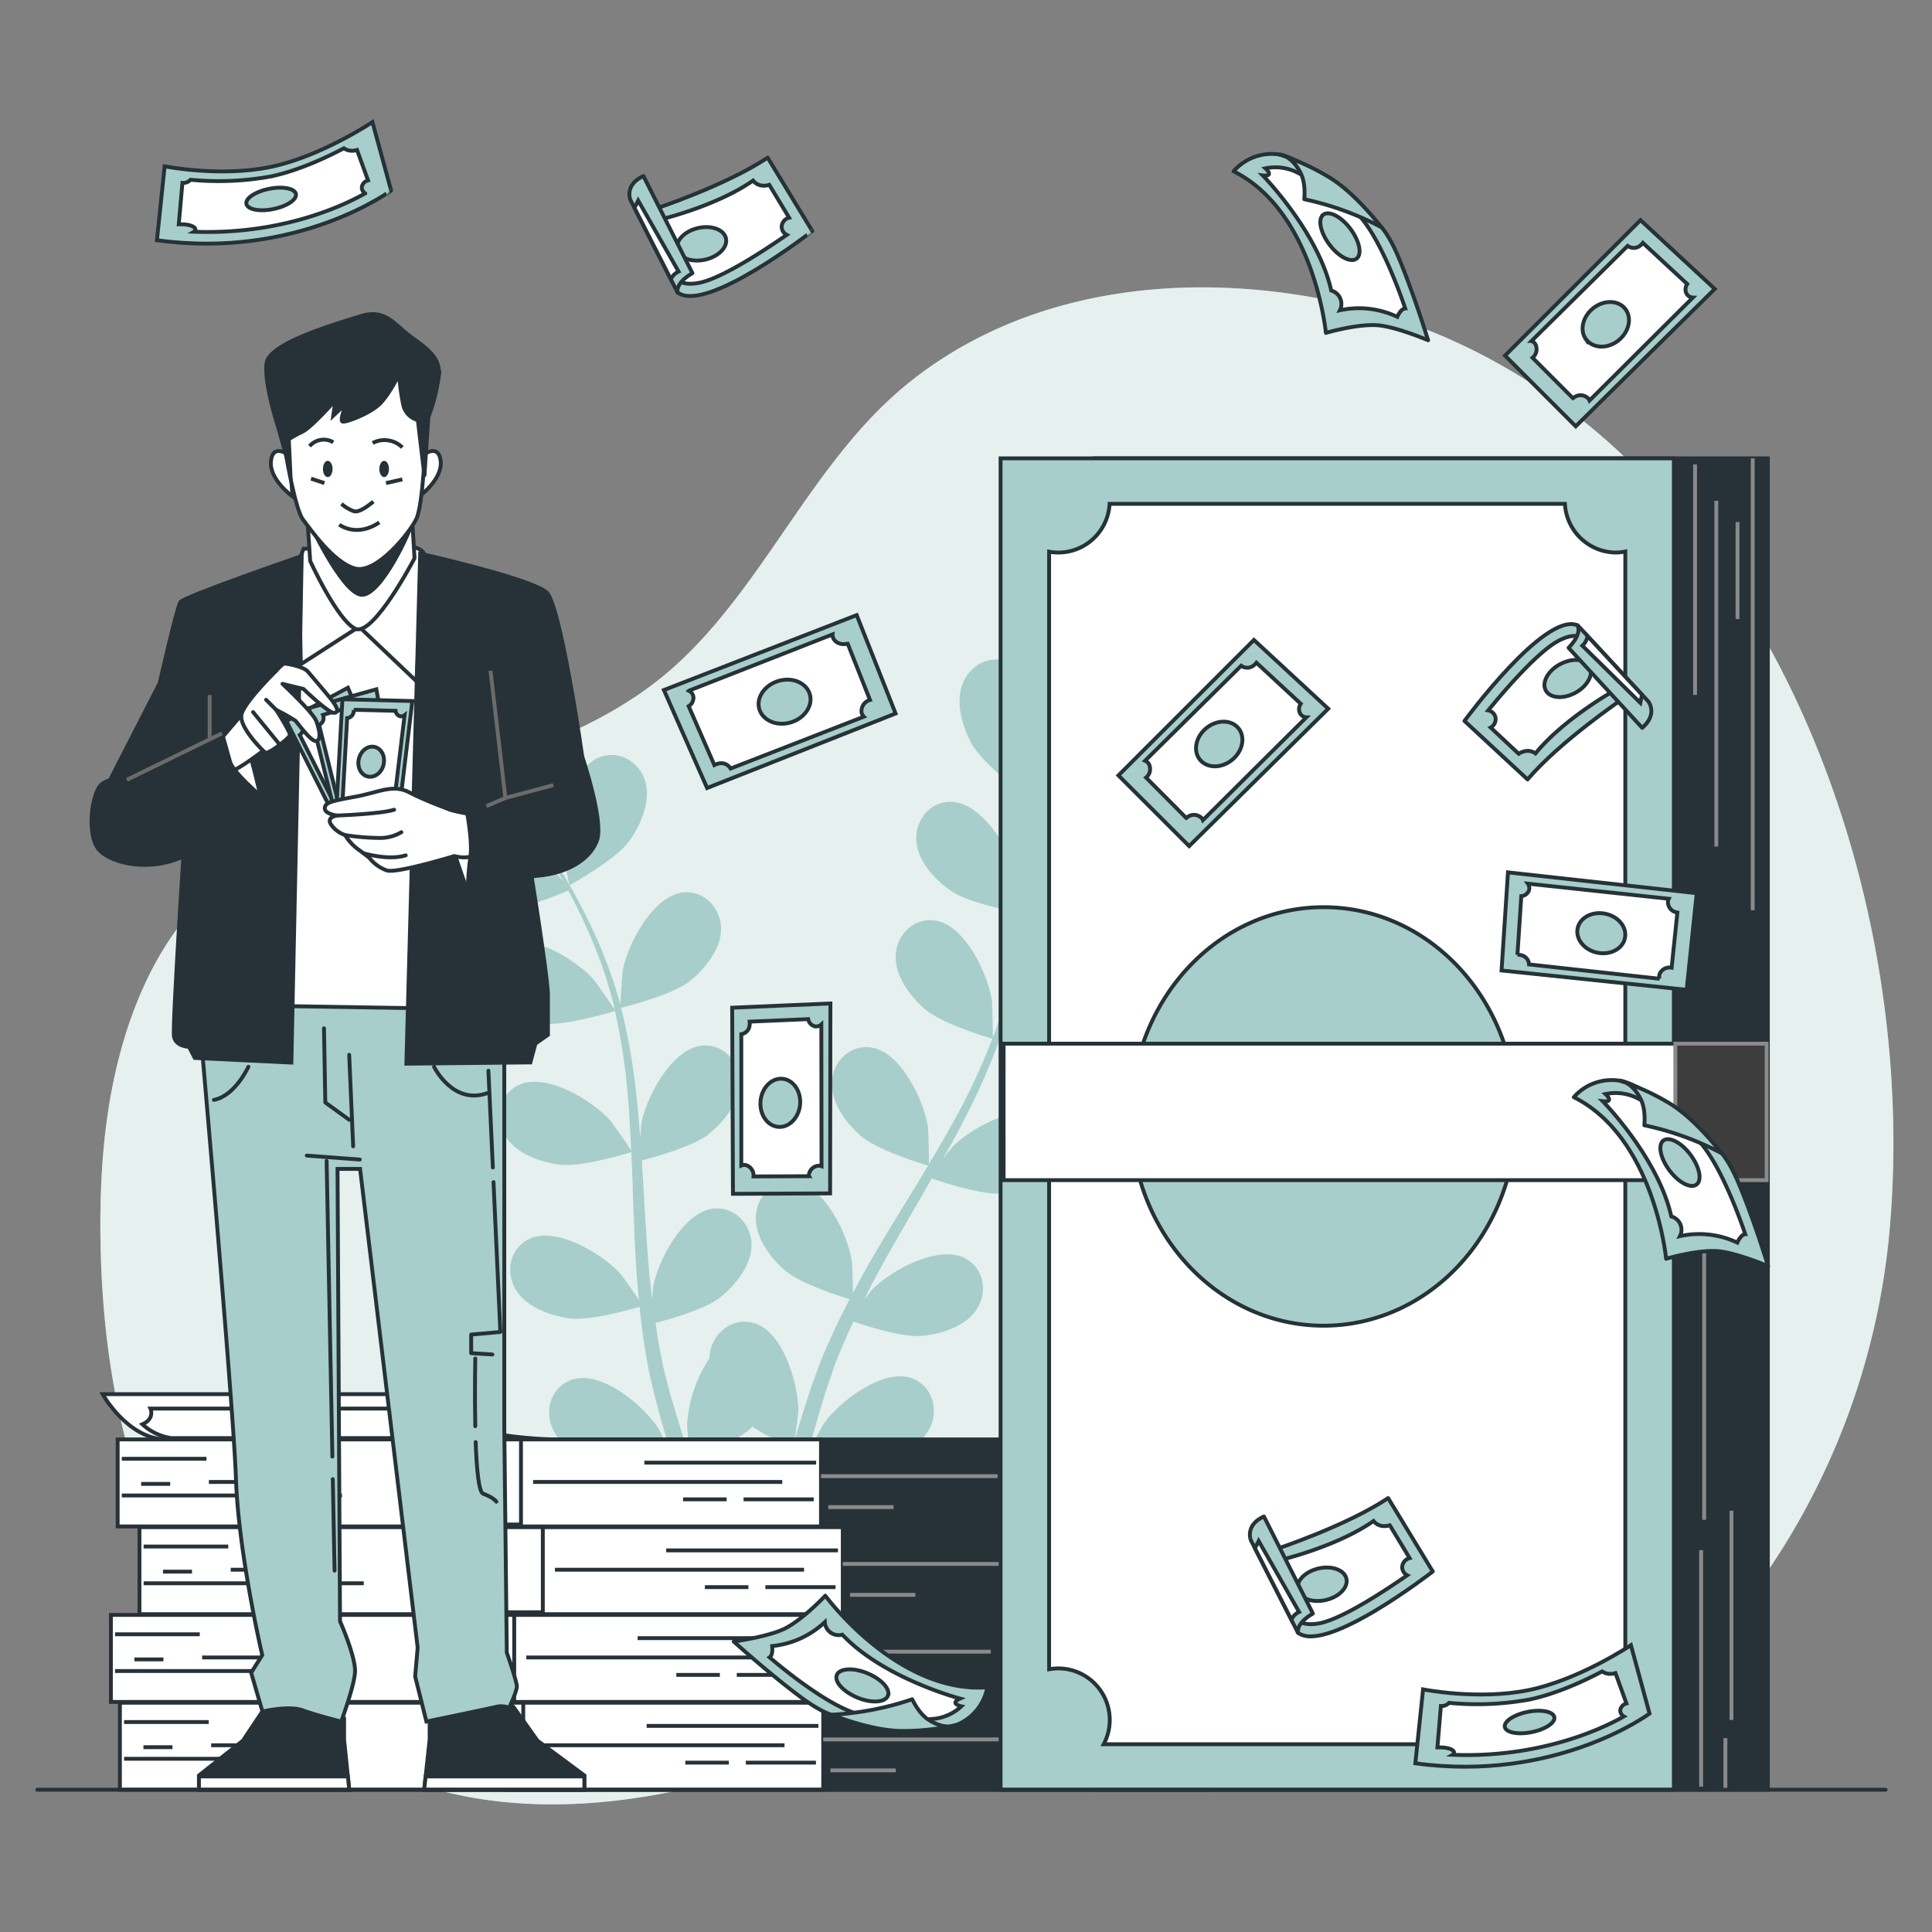 <svg xmlns="http://www.w3.org/2000/svg" xmlns:xlink="http://www.w3.org/1999/xlink" xmlns:svgjs="http://svgjs.com/svgjs" class="animated" id="freepik_stories-banknote" viewBox="0 0 500 500"><rect x="0" y="0" width="500" height="500" fill="#808080" stroke="none"/><g id="freepik--background-simple--inject-124" style="transform-origin: 257.992px 270.67px 0px;" class="animable"><path d="M335.81,76.3c-36-5.55-73.15.5-100.91,23-27,21.89-39.25,58.53-67.41,78.88C124,209.67,62.23,199.21,37,255.74,28,275.92,25.68,298.47,26,320.56c.37,27.67,4.88,55.67,16.83,80.62s31.85,46.72,57.31,57.54c37.58,16,81.13,6.43,118.85-9.18,15.56-6.43,31.18-14,48-14.86,21.18-1.11,41.23,8.44,61.35,15.15,24.14,8.07,50.88,12.13,74.85,3.55,18.76-6.71,34.18-20.62,46.55-36.24a186.32,186.32,0,0,0,39.15-97.32C498.48,219.18,446.55,93.35,335.81,76.3Z" style="fill: #A7CECA; transform-origin: 257.992px 270.67px 0px;" id="el0zcrbo0gcunh" class="animable"></path><g id="elxjjg922i3tf"><path d="M335.81,76.3c-36-5.55-73.15.5-100.91,23-27,21.89-39.25,58.53-67.41,78.88C124,209.67,62.23,199.21,37,255.74,28,275.92,25.68,298.47,26,320.56c.37,27.67,4.88,55.67,16.83,80.62s31.85,46.72,57.31,57.54c37.58,16,81.13,6.43,118.85-9.18,15.56-6.43,31.18-14,48-14.86,21.18-1.11,41.23,8.44,61.35,15.15,24.14,8.07,50.88,12.13,74.85,3.55,18.76-6.71,34.18-20.62,46.55-36.24a186.32,186.32,0,0,0,39.15-97.32C498.48,219.18,446.55,93.35,335.81,76.3Z" style="fill: rgb(255, 255, 255); opacity: 0.7; transform-origin: 257.992px 270.67px 0px;" class="animable" id="elan9cg32vj3"></path></g></g><g id="freepik--Plants--inject-124" style="transform-origin: 199.148px 279.975px 0px;" class="animable"><path d="M284.05,234.34c-5.66,2.08-19.13,1-19.14,1s3.43-8.66,3.72-9.18c3.33-6,13.31-15.67,20.86-14.18,5.45,1.07,8.17,6.75,6.62,11.84S288.87,232.57,284.05,234.34Z" style="fill: #A7CECA; transform-origin: 280.726px 223.723px 0px;" id="eloqe65ls473" class="animable"></path><path d="M110.11,177.77c7.69-.36,16.14,10.66,18.56,17.09.2.56,2.47,9.64,2.33,9.63l-.17,0c1.35,1.73,2.78,3.6,4.29,5.68,2.77,3.85,5.86,8.23,8.9,13.22a159.94,159.94,0,0,1,9.06,16.57,118.5,118.5,0,0,1,7.4,19.78l.06.25c.09-2.25.57-8.54.66-9,1.3-6.75,7.76-19,15.4-20,5.51-.68,9.86,3.86,10,9.18s-4.13,10.61-8.16,13.8c-4.54,3.59-16.74,6.59-17.71,6.83a161.1,161.1,0,0,1,3.8,21.18c.49,4.16.85,8.36,1.15,12.58.15-2,.29-3.69.34-3.93,1.29-6.75,7.76-19,15.4-20,5.51-.68,9.86,3.87,10,9.19s-4.13,10.6-8.15,13.79-14.43,6-17.18,6.7c.1,1.62.22,3.23.31,4.85.46,7.77.88,15.53,1.53,23.12.23,2.67.55,5.3.86,7.93.13-1.73.26-3.18.3-3.4,1.29-6.75,7.76-19,15.4-20,5.5-.68,9.86,3.86,10,9.18s-4.13,10.61-8.16,13.8-13.42,5.73-16.68,6.57c.4,2.68.8,5.37,1.31,7.95.38,1.76.64,3.47,1.12,5.22s.89,3.45,1.33,5.15c1,3.24,1.94,6.59,2.95,9.73.7,2.19,1.4,4.26,2.1,6.35-.26-2.66-.65-7.88-.64-8.32a35.47,35.47,0,0,1,5.77-16.89,11.28,11.28,0,0,1,.25-2c1.16-5.2,6.32-8.8,11.59-7.05,7.31,2.43,11.23,15.75,11.17,22.62,0,.41-.54,4.8-.92,7.57.48-1.59.91-3.14,1.42-4.78,1-3.24,2-6.44,3.18-9.89l1.85-5c.58-1.68,1.4-3.37,2.11-5.08,1.71-3.93,3.63-7.83,5.66-11.71-2.84-.86-12.85-4.07-16.75-7.45s-7.88-8.73-7.52-14.15,4.92-9.65,10.39-8.72c7.59,1.29,13.49,13.86,14.47,20.66.06.43.21,5.39.25,8.12,1.23-2.33,2.45-4.65,3.78-7,3.83-6.68,7.91-13.31,12-19.95,1.24-2,2.45-4.07,3.67-6.1-1-.3-13-3.85-17.36-7.64-3.88-3.37-7.89-8.73-7.52-14.15s4.91-9.65,10.38-8.72c7.59,1.29,13.49,13.86,14.47,20.66.08.52.29,7.66.25,9.47,2.69-4.48,5.32-9,7.74-13.52a159.5,159.5,0,0,0,8.67-18.92c-.47-.14-13-3.79-17.47-7.67-3.88-3.36-7.88-8.73-7.52-14.15s4.92-9.65,10.39-8.72c7.59,1.29,13.48,13.86,14.47,20.67.07.53.3,8.21.24,9.61.14-.38.33-.75.47-1.13a117.82,117.82,0,0,0,5.12-20.22c.66-3.79,1.07-7.45,1.4-11-2.4-.44-13.36-2.58-17.77-5.63-4.23-2.92-8.8-7.81-9-13.24s3.83-10.13,9.36-9.81c7.69.45,14.93,12.3,16.65,19,.1.36.64,4.14,1,6.91.12-1.62.28-3.28.37-4.83.34-5.81.29-11.15.21-15.89-.07-2.69-.18-5.12-.31-7.39-2.13-1.67-10.64-8.48-13.11-13.12s-4.2-11-1.91-15.92,8.07-7.22,12.83-4.39c6.62,4,7.59,17.8,6.05,24.5-.14.58-3.25,9.39-3.37,9.31l-.13-.1c.17,2.18.33,4.53.45,7.1.18,4.74.35,10.09.13,15.93a162.76,162.76,0,0,1-1.58,18.82,118.94,118.94,0,0,1-4.75,20.59,1.57,1.57,0,0,1-.09.23c1.32-1.82,5.2-6.81,5.54-7.16,4.8-4.91,17-11.6,23.86-8.17,5,2.48,6.1,8.67,3.25,13.17s-9.29,6.57-14.41,7c-5.77.49-17.6-3.73-18.54-4.07A161.43,161.43,0,0,1,250,288.83c-1.88,3.73-3.9,7.43-6,11.12,1.19-1.54,2.28-2.91,2.45-3.09,4.8-4.92,17-11.6,23.86-8.17,5,2.47,6.09,8.66,3.26,13.17s-9.3,6.57-14.42,7-15.35-2.95-18-3.89c-.81,1.41-1.6,2.82-2.42,4.23-3.9,6.73-7.83,13.43-11.48,20.12-1.28,2.35-2.46,4.72-3.66,7.09,1.07-1.37,2-2.51,2.13-2.68,4.8-4.91,17-11.6,23.87-8.17,5,2.48,6.09,8.67,3.25,13.17s-9.3,6.57-14.41,7c-5,.42-14.36-2.63-17.55-3.72-1.14,2.46-2.29,4.92-3.29,7.35-.65,1.68-1.39,3.25-1.94,5s-1.16,3.37-1.73,5c-1,3.24-2,6.57-2.91,9.75-.63,2.21-1.19,4.33-1.76,6.46,1.25-2.37,3.81-6.94,4.06-7.29,4-5.59,15-14,22.36-11.7,5.28,1.7,7.33,7.64,5.2,12.52s-8.19,7.91-13.18,9.11c-5.5,1.32-17.36-.9-18.84-1.19-.93,3.53-1.8,7-2.57,10.22-.17.7-.31,1.33-.47,2H201c.26-1,.52-2.06.8-3.12.93-3.59,2-7.4,3.13-11.3a102.05,102.05,0,0,1-10.21-5.58c-4.19,4-14.57,8.4-15.91,9,1.17,3.45,2.34,6.8,3.49,9.94l.41,1.1H177.9c-1.16-3.39-2.32-7-3.48-10.73-1.47.21-13.44,1.9-18.88.33-4.93-1.43-10.82-4.63-12.76-9.71s.43-10.82,5.78-12.26c7.43-2,18.05,6.93,21.8,12.7.22.34,2.2,4.3,3.41,6.82-.49-1.59-1-3.13-1.46-4.77-1-3.24-1.84-6.5-2.79-10-.41-1.71-.81-3.44-1.22-5.18s-.69-3.59-1.05-5.41c-.74-4.22-1.28-8.53-1.74-12.88-2.83.84-13,3.69-18.07,3s-11.39-2.93-14.08-7.66-1.22-10.76,3.85-13c7-3.11,18.9,4.12,23.47,9.26.29.32,3.15,4.37,4.68,6.63-.25-2.62-.51-5.24-.68-7.9-.49-7.67-.74-15.46-1-23.23-.08-2.38-.2-4.75-.3-7.12-1,.31-13,4-18.7,3.21-5.09-.66-11.39-2.93-14.08-7.66s-1.22-10.76,3.85-13c7.05-3.11,18.9,4.12,23.47,9.26.35.39,4.46,6.22,5.44,7.76-.24-5.23-.52-10.43-1-15.55a158.63,158.63,0,0,0-3.21-20.56c-.46.15-12.93,4-18.8,3.24-5.09-.67-11.39-2.93-14.07-7.66s-1.23-10.76,3.85-13c7-3.11,18.89,4.12,23.47,9.26.35.4,4.78,6.68,5.5,7.88-.09-.39-.14-.81-.24-1.2a116.64,116.64,0,0,0-6.88-19.69c-1.54-3.52-3.21-6.81-4.91-10-2.25,1-12.57,5.23-17.92,5.12-5.14-.11-11.65-1.67-14.84-6.07s-2.39-10.56,2.4-13.34c6.66-3.87,19.24,2,24.35,6.62.27.25,2.82,3.11,4.64,5.21-.79-1.41-1.58-2.88-2.36-4.22-2.92-5-5.91-9.47-8.58-13.37-1.54-2.21-3-4.17-4.35-6-2.69-.21-13.54-1.2-18.17-3.71s-9.56-6.85-10.37-12.22S104.57,178,110.11,177.77Z" style="fill: #A7CECA; transform-origin: 197.449px 279.975px 0px;" id="elhuibm6jwugw" class="animable"></path><path d="M147.43,229.08c-.12.07-1.91-9.11-2-9.7-.54-6.86,2.46-20.42,9.58-23.34,5.13-2.11,10.53,1.12,12,6.22s-1.18,11.33-4.22,15.46C159.29,222.58,147.44,229.07,147.43,229.08Z" style="fill: #A7CECA; transform-origin: 156.398px 212.233px 0px;" id="elm1t8j4lpivh" class="animable"></path></g><g id="freepik--banknotes-2--inject-124" style="transform-origin: 172.425px 411.99px 0px;" class="animable"><path d="M143.17,372.52s-30.32-.38-37.41-11.72H26.56S33,372.42,43,372.52Z" style="fill: rgb(255, 255, 255); stroke: rgb(38, 50, 56); stroke-miterlimit: 10; transform-origin: 84.865px 366.66px 0px;" id="elw02gx8gvkm" class="animable"></path><path d="M103.46,364.54H38.94s1.2,2.62-2.09,4.06a14.06,14.06,0,0,0,7.47,3.58h82.14s-10.46-1-16.13-4.3C110.33,367.88,103.76,368.84,103.46,364.54Z" style="fill: rgb(255, 255, 255); stroke: rgb(38, 50, 56); stroke-miterlimit: 10; transform-origin: 81.655px 368.36px 0px;" id="el8hvpy4bfaqi" class="animable"></path><g id="elt56e0m2dvc"><rect x="131.21" y="440.66" width="182.02" height="22.52" style="fill: rgb(38, 50, 56); stroke: rgb(38, 50, 56); stroke-miterlimit: 10; transform-origin: 222.22px 451.92px 0px; transform: rotate(180deg);" class="animable" id="elmzruowfjraa"></rect></g><g id="els6lw0d2fvpr"><rect x="31.03" y="440.66" width="182.02" height="22.52" style="fill: rgb(255, 255, 255); stroke: rgb(38, 50, 56); stroke-miterlimit: 10; transform-origin: 122.04px 451.92px 0px; transform: rotate(180deg);" class="animable" id="elz880zvt4bo"></rect></g><line x1="211.8" y1="446.66" x2="167.35" y2="446.66" style="fill: rgb(255, 255, 255); stroke: rgb(38, 50, 56); stroke-miterlimit: 10; transform-origin: 189.575px 446.66px 0px;" id="elvuwwlwsgtcn" class="animable"></line><line x1="203.03" y1="451.67" x2="138.55" y2="451.67" style="fill: rgb(255, 255, 255); stroke: rgb(38, 50, 56); stroke-miterlimit: 10; transform-origin: 170.79px 451.67px 0px;" id="elogpfmokhcy9" class="animable"></line><line x1="177.36" y1="456.17" x2="188.63" y2="456.17" style="fill: rgb(255, 255, 255); stroke: rgb(38, 50, 56); stroke-miterlimit: 10; transform-origin: 182.995px 456.17px 0px;" id="elrcc431obkx9" class="animable"></line><line x1="193.02" y1="456.17" x2="211.17" y2="456.17" style="fill: rgb(255, 255, 255); stroke: rgb(38, 50, 56); stroke-miterlimit: 10; transform-origin: 202.095px 456.17px 0px;" id="elp1b7vfadhqc" class="animable"></line><line x1="32.11" y1="455.17" x2="89.08" y2="455.17" style="fill: rgb(255, 255, 255); stroke: rgb(38, 50, 56); stroke-miterlimit: 10; transform-origin: 60.595px 455.17px 0px;" id="elp48jluixitf" class="animable"></line><line x1="37.12" y1="452.17" x2="44.63" y2="452.17" style="fill: rgb(255, 255, 255); stroke: rgb(38, 50, 56); stroke-miterlimit: 10; transform-origin: 40.875px 452.17px 0px;" id="elzw3qbx56x0q" class="animable"></line><line x1="79.69" y1="451.67" x2="54.65" y2="451.67" style="fill: rgb(255, 255, 255); stroke: rgb(38, 50, 56); stroke-miterlimit: 10; transform-origin: 67.17px 451.67px 0px;" id="el0a7rnwr55gc5" class="animable"></line><line x1="32.11" y1="445.66" x2="54.02" y2="445.66" style="fill: rgb(255, 255, 255); stroke: rgb(38, 50, 56); stroke-miterlimit: 10; transform-origin: 43.065px 445.66px 0px;" id="elvx0l3kupiq" class="animable"></line><line x1="310.72" y1="450.16" x2="299.45" y2="450.16" style="fill: none; stroke: rgb(138, 138, 138); stroke-miterlimit: 10; transform-origin: 305.085px 450.16px 0px;" id="elh41r3jwyi2" class="animable"></line><line x1="313.23" y1="455.17" x2="278.17" y2="455.17" style="fill: none; stroke: rgb(138, 138, 138); stroke-miterlimit: 10; transform-origin: 295.7px 455.17px 0px;" id="eluc09i7hyv7" class="animable"></line><line x1="214.93" y1="458.17" x2="231.84" y2="458.17" style="fill: none; stroke: rgb(138, 138, 138); stroke-miterlimit: 10; transform-origin: 223.385px 458.17px 0px;" id="eldtre7wubxhn" class="animable"></line><line x1="213.05" y1="450.16" x2="258.76" y2="450.16" style="fill: none; stroke: rgb(138, 138, 138); stroke-miterlimit: 10; transform-origin: 235.905px 450.16px 0px;" id="el41g6rcjmrox" class="animable"></line><line x1="298.2" y1="443.66" x2="271.91" y2="443.66" style="fill: none; stroke: rgb(138, 138, 138); stroke-miterlimit: 10; transform-origin: 285.055px 443.66px 0px;" id="eldh8plkjt2s5" class="animable"></line><g id="el95xec5yszxs"><rect x="114.13" y="440.66" width="21.29" height="22.02" style="fill: rgb(255, 255, 255); stroke: rgb(38, 50, 56); stroke-miterlimit: 10; transform-origin: 124.775px 451.67px 0px; transform: rotate(180deg);" class="animable" id="elrw59irlrtol"></rect></g><g id="elujzqvpfobbr"><rect x="128.88" y="417.94" width="182.02" height="22.52" style="fill: rgb(38, 50, 56); stroke: rgb(38, 50, 56); stroke-miterlimit: 10; transform-origin: 219.89px 429.2px 0px; transform: rotate(180deg);" class="animable" id="elspuys9kiddl"></rect></g><g id="el64g22ephdqx"><rect x="28.7" y="417.94" width="182.02" height="22.52" style="fill: rgb(255, 255, 255); stroke: rgb(38, 50, 56); stroke-miterlimit: 10; transform-origin: 119.71px 429.2px 0px; transform: rotate(180deg);" class="animable" id="el455exsc9rix"></rect></g><line x1="209.46" y1="423.95" x2="165.01" y2="423.95" style="fill: rgb(255, 255, 255); stroke: rgb(38, 50, 56); stroke-miterlimit: 10; transform-origin: 187.235px 423.95px 0px;" id="el9xfbmy5en6a" class="animable"></line><line x1="200.7" y1="428.95" x2="136.21" y2="428.95" style="fill: rgb(255, 255, 255); stroke: rgb(38, 50, 56); stroke-miterlimit: 10; transform-origin: 168.455px 428.95px 0px;" id="elhrykw84vkkn" class="animable"></line><line x1="175.03" y1="433.46" x2="186.3" y2="433.46" style="fill: rgb(255, 255, 255); stroke: rgb(38, 50, 56); stroke-miterlimit: 10; transform-origin: 180.665px 433.46px 0px;" id="elbjlddo209mf" class="animable"></line><line x1="190.68" y1="433.46" x2="208.84" y2="433.46" style="fill: rgb(255, 255, 255); stroke: rgb(38, 50, 56); stroke-miterlimit: 10; transform-origin: 199.76px 433.46px 0px;" id="el24mtuk6bjde" class="animable"></line><line x1="29.77" y1="432.46" x2="86.75" y2="432.46" style="fill: rgb(255, 255, 255); stroke: rgb(38, 50, 56); stroke-miterlimit: 10; transform-origin: 58.26px 432.46px 0px;" id="el9wikdy2ysqh" class="animable"></line><line x1="34.78" y1="429.45" x2="42.29" y2="429.45" style="fill: rgb(255, 255, 255); stroke: rgb(38, 50, 56); stroke-miterlimit: 10; transform-origin: 38.535px 429.45px 0px;" id="eljzgl79vapvo" class="animable"></line><line x1="77.36" y1="428.95" x2="52.31" y2="428.95" style="fill: rgb(255, 255, 255); stroke: rgb(38, 50, 56); stroke-miterlimit: 10; transform-origin: 64.835px 428.95px 0px;" id="ely9tuaxp1f1l" class="animable"></line><line x1="29.77" y1="422.95" x2="51.69" y2="422.95" style="fill: rgb(255, 255, 255); stroke: rgb(38, 50, 56); stroke-miterlimit: 10; transform-origin: 40.73px 422.95px 0px;" id="elpcv4i85wnzs" class="animable"></line><line x1="308.39" y1="427.45" x2="297.12" y2="427.45" style="fill: none; stroke: rgb(138, 138, 138); stroke-miterlimit: 10; transform-origin: 302.755px 427.45px 0px;" id="elpwbm3nlgpnl" class="animable"></line><line x1="310.89" y1="432.46" x2="275.83" y2="432.46" style="fill: none; stroke: rgb(138, 138, 138); stroke-miterlimit: 10; transform-origin: 293.36px 432.46px 0px;" id="elrsg7meqr28a" class="animable"></line><line x1="212.6" y1="435.46" x2="229.5" y2="435.46" style="fill: none; stroke: rgb(138, 138, 138); stroke-miterlimit: 10; transform-origin: 221.05px 435.46px 0px;" id="elk0ke8s63mp8" class="animable"></line><line x1="210.72" y1="427.45" x2="256.42" y2="427.45" style="fill: none; stroke: rgb(138, 138, 138); stroke-miterlimit: 10; transform-origin: 233.57px 427.45px 0px;" id="elheo51f9wdbo" class="animable"></line><line x1="295.87" y1="420.95" x2="269.57" y2="420.95" style="fill: none; stroke: rgb(138, 138, 138); stroke-miterlimit: 10; transform-origin: 282.72px 420.95px 0px;" id="el2t0xl3m9ozs" class="animable"></line><g id="el6axs313ndwc"><rect x="111.79" y="417.94" width="21.29" height="22.02" style="fill: rgb(255, 255, 255); stroke: rgb(38, 50, 56); stroke-miterlimit: 10; transform-origin: 122.435px 428.95px 0px; transform: rotate(180deg);" class="animable" id="el0moij4rqi9ve"></rect></g><g id="elwtw9mm9zdrn"><rect x="136.27" y="395.23" width="182.02" height="22.52" style="fill: rgb(38, 50, 56); stroke: rgb(38, 50, 56); stroke-miterlimit: 10; transform-origin: 227.28px 406.49px 0px; transform: rotate(180deg);" class="animable" id="el9fiyoy70t7d"></rect></g><g id="elspqyvv0b59l"><rect x="36.09" y="395.23" width="182.02" height="22.52" style="fill: rgb(255, 255, 255); stroke: rgb(38, 50, 56); stroke-miterlimit: 10; transform-origin: 127.1px 406.49px 0px; transform: rotate(180deg);" class="animable" id="eluah75ohxuv"></rect></g><line x1="216.86" y1="401.24" x2="172.41" y2="401.24" style="fill: rgb(255, 255, 255); stroke: rgb(38, 50, 56); stroke-miterlimit: 10; transform-origin: 194.635px 401.24px 0px;" id="elzanilr6uxr" class="animable"></line><line x1="208.09" y1="406.24" x2="143.61" y2="406.24" style="fill: rgb(255, 255, 255); stroke: rgb(38, 50, 56); stroke-miterlimit: 10; transform-origin: 175.85px 406.24px 0px;" id="el2can9uedwdm" class="animable"></line><line x1="182.42" y1="410.75" x2="193.69" y2="410.75" style="fill: rgb(255, 255, 255); stroke: rgb(38, 50, 56); stroke-miterlimit: 10; transform-origin: 188.055px 410.75px 0px;" id="elt9wcwn8sfo" class="animable"></line><line x1="198.08" y1="410.75" x2="216.23" y2="410.75" style="fill: rgb(255, 255, 255); stroke: rgb(38, 50, 56); stroke-miterlimit: 10; transform-origin: 207.155px 410.75px 0px;" id="elywnslvbs8g" class="animable"></line><line x1="37.17" y1="409.75" x2="94.14" y2="409.75" style="fill: rgb(255, 255, 255); stroke: rgb(38, 50, 56); stroke-miterlimit: 10; transform-origin: 65.655px 409.75px 0px;" id="el9fe4fh00uh" class="animable"></line><line x1="42.18" y1="406.74" x2="49.69" y2="406.74" style="fill: rgb(255, 255, 255); stroke: rgb(38, 50, 56); stroke-miterlimit: 10; transform-origin: 45.935px 406.74px 0px;" id="elqq0dl9evx89" class="animable"></line><line x1="84.75" y1="406.24" x2="59.71" y2="406.24" style="fill: rgb(255, 255, 255); stroke: rgb(38, 50, 56); stroke-miterlimit: 10; transform-origin: 72.23px 406.24px 0px;" id="el4ws0iyu29ec" class="animable"></line><line x1="37.17" y1="400.24" x2="59.08" y2="400.24" style="fill: rgb(255, 255, 255); stroke: rgb(38, 50, 56); stroke-miterlimit: 10; transform-origin: 48.125px 400.24px 0px;" id="elfe4jta360vu" class="animable"></line><line x1="315.78" y1="404.74" x2="304.51" y2="404.74" style="fill: none; stroke: rgb(138, 138, 138); stroke-miterlimit: 10; transform-origin: 310.145px 404.74px 0px;" id="elnu1hfmdimh" class="animable"></line><line x1="318.29" y1="409.75" x2="283.23" y2="409.75" style="fill: none; stroke: rgb(138, 138, 138); stroke-miterlimit: 10; transform-origin: 300.76px 409.75px 0px;" id="el2p6v6u1iwxf" class="animable"></line><line x1="219.99" y1="412.75" x2="236.9" y2="412.75" style="fill: none; stroke: rgb(138, 138, 138); stroke-miterlimit: 10; transform-origin: 228.445px 412.75px 0px;" id="elc4i7yssmxdl" class="animable"></line><line x1="218.11" y1="404.74" x2="263.82" y2="404.74" style="fill: none; stroke: rgb(138, 138, 138); stroke-miterlimit: 10; transform-origin: 240.965px 404.74px 0px;" id="elcz1vipjhzsk" class="animable"></line><line x1="303.26" y1="398.24" x2="276.97" y2="398.24" style="fill: none; stroke: rgb(138, 138, 138); stroke-miterlimit: 10; transform-origin: 290.115px 398.24px 0px;" id="el7e0ucvjgi9x" class="animable"></line><g id="elwfgauppkq5"><rect x="119.19" y="395.23" width="21.29" height="22.02" style="fill: rgb(255, 255, 255); stroke: rgb(38, 50, 56); stroke-miterlimit: 10; transform-origin: 129.835px 406.24px 0px; transform: rotate(180deg);" class="animable" id="ellmcb8jh8fio"></rect></g><g id="el67w9cfkbejx"><rect x="130.63" y="372.52" width="182.02" height="22.52" style="fill: rgb(38, 50, 56); stroke: rgb(38, 50, 56); stroke-miterlimit: 10; transform-origin: 221.64px 383.78px 0px; transform: rotate(180deg);" class="animable" id="elmwgd16zr499"></rect></g><g id="el0x49w1yddirl"><rect x="30.45" y="372.52" width="182.02" height="22.52" style="fill: rgb(255, 255, 255); stroke: rgb(38, 50, 56); stroke-miterlimit: 10; transform-origin: 121.46px 383.78px 0px; transform: rotate(180deg);" class="animable" id="elgprbch4las8"></rect></g><line x1="211.22" y1="378.53" x2="166.76" y2="378.53" style="fill: rgb(255, 255, 255); stroke: rgb(38, 50, 56); stroke-miterlimit: 10; transform-origin: 188.99px 378.53px 0px;" id="el7f6zd78ls2e" class="animable"></line><line x1="202.45" y1="383.53" x2="137.96" y2="383.53" style="fill: rgb(255, 255, 255); stroke: rgb(38, 50, 56); stroke-miterlimit: 10; transform-origin: 170.205px 383.53px 0px;" id="elr6fhjt6ubd" class="animable"></line><line x1="176.78" y1="388.03" x2="188.05" y2="388.03" style="fill: rgb(255, 255, 255); stroke: rgb(38, 50, 56); stroke-miterlimit: 10; transform-origin: 182.415px 388.03px 0px;" id="eljcl74cs7fnj" class="animable"></line><line x1="192.43" y1="388.03" x2="210.59" y2="388.03" style="fill: rgb(255, 255, 255); stroke: rgb(38, 50, 56); stroke-miterlimit: 10; transform-origin: 201.51px 388.03px 0px;" id="el1geexgmxj16" class="animable"></line><line x1="31.52" y1="387.03" x2="88.5" y2="387.03" style="fill: rgb(255, 255, 255); stroke: rgb(38, 50, 56); stroke-miterlimit: 10; transform-origin: 60.01px 387.03px 0px;" id="elzovxfwofgf" class="animable"></line><line x1="36.53" y1="384.03" x2="44.05" y2="384.03" style="fill: rgb(255, 255, 255); stroke: rgb(38, 50, 56); stroke-miterlimit: 10; transform-origin: 40.29px 384.03px 0px;" id="el8qdgn4gfw0t" class="animable"></line><line x1="79.11" y1="383.53" x2="54.06" y2="383.53" style="fill: rgb(255, 255, 255); stroke: rgb(38, 50, 56); stroke-miterlimit: 10; transform-origin: 66.585px 383.53px 0px;" id="eltkbb5m11x39" class="animable"></line><line x1="31.52" y1="377.53" x2="53.44" y2="377.53" style="fill: rgb(255, 255, 255); stroke: rgb(38, 50, 56); stroke-miterlimit: 10; transform-origin: 42.48px 377.53px 0px;" id="elvwmu70qghi" class="animable"></line><line x1="310.14" y1="382.03" x2="298.87" y2="382.03" style="fill: none; stroke: rgb(138, 138, 138); stroke-miterlimit: 10; transform-origin: 304.505px 382.03px 0px;" id="el850l6pjhwwm" class="animable"></line><line x1="312.64" y1="387.03" x2="277.58" y2="387.03" style="fill: none; stroke: rgb(138, 138, 138); stroke-miterlimit: 10; transform-origin: 295.11px 387.03px 0px;" id="eleemk0ayr5w9" class="animable"></line><line x1="214.35" y1="390.04" x2="231.25" y2="390.04" style="fill: none; stroke: rgb(138, 138, 138); stroke-miterlimit: 10; transform-origin: 222.8px 390.04px 0px;" id="eljru87ooe54f" class="animable"></line><line x1="212.47" y1="382.03" x2="258.17" y2="382.03" style="fill: none; stroke: rgb(138, 138, 138); stroke-miterlimit: 10; transform-origin: 235.32px 382.03px 0px;" id="elliqj6f0wjkr" class="animable"></line><line x1="297.62" y1="375.52" x2="271.32" y2="375.52" style="fill: none; stroke: rgb(138, 138, 138); stroke-miterlimit: 10; transform-origin: 284.47px 375.52px 0px;" id="eljnbkgxtfjwb" class="animable"></line><g id="elb7jmnnjnn0g"><rect x="113.54" y="372.52" width="21.29" height="22.02" style="fill: rgb(255, 255, 255); stroke: rgb(38, 50, 56); stroke-miterlimit: 10; transform-origin: 124.185px 383.53px 0px; transform: rotate(180deg);" class="animable" id="eld64rt9a32o"></rect></g></g><g id="freepik--banknotes-3--inject-124" style="transform-origin: 358.235px 290.9px 0px;" class="animable"><rect x="283.28" y="118.62" width="174.24" height="344.56" style="fill: rgb(38, 50, 56); stroke: rgb(38, 50, 56); stroke-miterlimit: 10; transform-origin: 370.4px 290.9px 0px;" id="el2yjqxdfmsel" class="animable"></rect><line x1="438.68" y1="120.19" x2="438.68" y2="179.84" style="fill: none; stroke: rgb(138, 138, 138); stroke-miterlimit: 10; transform-origin: 438.68px 150.015px 0px;" id="elog4gd25ale9" class="animable"></line><line x1="449.67" y1="135.1" x2="449.67" y2="160.22" style="fill: none; stroke: rgb(138, 138, 138); stroke-miterlimit: 10; transform-origin: 449.67px 147.66px 0px;" id="elfiuijbh1hsv" class="animable"></line><line x1="444.18" y1="129.61" x2="444.18" y2="219.08" style="fill: none; stroke: rgb(138, 138, 138); stroke-miterlimit: 10; transform-origin: 444.18px 174.345px 0px;" id="eljzre6yvlzf" class="animable"></line><line x1="453.6" y1="118.62" x2="453.6" y2="235.57" style="fill: none; stroke: rgb(138, 138, 138); stroke-miterlimit: 10; transform-origin: 453.6px 177.095px 0px;" id="eluu3tgiiqnu" class="animable"></line><line x1="440.25" y1="462.39" x2="440.25" y2="401.17" style="fill: none; stroke: rgb(138, 138, 138); stroke-miterlimit: 10; transform-origin: 440.25px 431.78px 0px;" id="elunvnqbwwhfm" class="animable"></line><line x1="446.53" y1="463.18" x2="446.53" y2="449.83" style="fill: none; stroke: rgb(138, 138, 138); stroke-miterlimit: 10; transform-origin: 446.53px 456.505px 0px;" id="elvlywsegnze" class="animable"></line><line x1="448.1" y1="445.12" x2="448.1" y2="390.97" style="fill: none; stroke: rgb(138, 138, 138); stroke-miterlimit: 10; transform-origin: 448.1px 418.045px 0px;" id="elqevg1wa993" class="animable"></line><line x1="441.04" y1="393.32" x2="441.04" y2="304.63" style="fill: none; stroke: rgb(138, 138, 138); stroke-miterlimit: 10; transform-origin: 441.04px 348.975px 0px;" id="elx8a3gxeq6hp" class="animable"></line><rect x="258.95" y="118.62" width="174.24" height="344.56" style="fill: #A7CECA; stroke: rgb(38, 50, 56); stroke-miterlimit: 10; transform-origin: 346.07px 290.9px 0px;" id="elczta4sy87i" class="animable"></rect><path d="M418.28,143A13.33,13.33,0,0,1,405,130.39H287.16A13.31,13.31,0,0,1,273.86,143a13,13,0,0,1-2.35-.22V432a14,14,0,0,1,2.35-.22,13.34,13.34,0,0,1,11.77,19.62H406.51a13.33,13.33,0,0,1,11.77-19.62,14,14,0,0,1,2.35.22V142.73A13,13,0,0,1,418.28,143ZM342.54,343.09c-27.53,0-49.84-24.24-49.84-54.15s22.31-54.16,49.84-54.16,49.84,24.25,49.84,54.16S370.06,343.09,342.54,343.09Z" style="fill: rgb(255, 255, 255); stroke: rgb(38, 50, 56); stroke-miterlimit: 10; transform-origin: 346.07px 290.895px 0px;" id="el1d5bt4zij3c" class="animable"></path><rect x="259.73" y="270.1" width="197.47" height="35.32" style="fill: rgb(255, 255, 255); stroke: rgb(38, 50, 56); stroke-miterlimit: 10; transform-origin: 358.465px 287.76px 0px;" id="el82as2vrw97h" class="animable"></rect><rect x="433.57" y="270.1" width="23.63" height="35.32" style="fill: rgb(61, 61, 61); stroke: rgb(138, 138, 138); stroke-miterlimit: 10; transform-origin: 445.385px 287.76px 0px;" id="els86mu8s3e3a" class="animable"></rect></g><g id="freepik--Character--inject-124" style="transform-origin: 89.271px 272.242px 0px;" class="animable"><path d="M68.68,441.75l-5.82,8.73-11.37,9v3.71H90.38l-1.33-13v-5.82S73.18,437.51,68.68,441.75Z" style="fill: rgb(38, 50, 56); stroke: rgb(38, 50, 56); stroke-miterlimit: 10; transform-origin: 70.935px 451.778px 0px;" id="elalqteqbarf7" class="animable"></path><polygon points="90.03 459.74 51.49 459.74 51.49 463.18 90.38 463.18 90.03 459.74" style="fill: rgb(255, 255, 255); stroke: rgb(38, 50, 56); stroke-miterlimit: 10; transform-origin: 70.935px 461.46px 0px;" id="elrwym3q7tall" class="animable"></polygon><path d="M132.9,441.75l6.2,8.73,12.13,9v3.71H109.78l1.41-13v-5.82S128.11,437.51,132.9,441.75Z" style="fill: rgb(38, 50, 56); stroke: rgb(38, 50, 56); stroke-miterlimit: 10; transform-origin: 130.505px 451.778px 0px;" id="elj6megva63ge" class="animable"></path><polygon points="110.15 459.74 151.23 459.74 151.23 463.18 109.78 463.18 110.15 459.74" style="fill: rgb(255, 255, 255); stroke: rgb(38, 50, 56); stroke-miterlimit: 10; transform-origin: 130.505px 461.46px 0px;" id="el4tv5fqkknr7" class="animable"></polygon><path d="M51.33,260.68s9.08,102.48,9.73,121.94,6.81,45.73,6.81,45.73L65,432.89l2.92,10.05s6.81-1.62,10.38-.32,10,2.92,10,2.92,3.25-8.76,3.57-12.65S88,419.59,88,419.59l-.65-117.07h5.84L108.09,426.4l-.65,7.46,2.92,11.68s17.19-3.57,18.48-3.9a5.67,5.67,0,0,1,2.92.33s2-4.22,2-5.52-2.6-8.75-2.6-8.75l-.65-58.05V259.71l-79.13-1.62Z" style="fill: #A7CECA; stroke: rgb(38, 50, 56); stroke-miterlimit: 10; transform-origin: 92.545px 351.815px 0px;" id="elid02v0ed1o" class="animable"></path><polyline points="127.72 305.94 129.49 344.71 121.94 345.39 121.94 350.2 127.43 350.54" style="fill: none; stroke: rgb(38, 50, 56); stroke-linecap: round; stroke-linejoin: round; transform-origin: 125.715px 328.24px 0px;" id="elwjfslxgcj38" class="animable"></polyline><line x1="126.4" y1="277.1" x2="127.55" y2="302.14" style="fill: none; stroke: rgb(38, 50, 56); stroke-linecap: round; stroke-linejoin: round; transform-origin: 126.975px 289.62px 0px;" id="el52rdt8axhr" class="animable"></line><path d="M123.1,373.21c.25,6.93.8,12.94,1.93,13.36,2.75,1,3.43,2.06,3.43,2.06" style="fill: none; stroke: rgb(38, 50, 56); stroke-linecap: round; stroke-linejoin: round; transform-origin: 125.78px 380.92px 0px;" id="elndlx0v30jrp" class="animable"></path><path d="M123,351.57s-.18,8.76,0,17.52" style="fill: none; stroke: rgb(38, 50, 56); stroke-linecap: round; stroke-linejoin: round; transform-origin: 122.96px 360.33px 0px;" id="eltv6ta21v0ga" class="animable"></path><line x1="79.39" y1="299.06" x2="93.11" y2="300.09" style="fill: none; stroke: rgb(38, 50, 56); stroke-linecap: round; stroke-linejoin: round; transform-origin: 86.25px 299.575px 0px;" id="elswk917msgm" class="animable"></line><polyline points="83.85 266.12 84.19 285.33 90.37 289.8" style="fill: none; stroke: rgb(38, 50, 56); stroke-linecap: round; stroke-linejoin: round; transform-origin: 87.11px 277.96px 0px;" id="eln07s10osz4q" class="animable"></polyline><line x1="90.37" y1="272.98" x2="91.4" y2="296.66" style="fill: none; stroke: rgb(38, 50, 56); stroke-linecap: round; stroke-linejoin: round; transform-origin: 90.885px 284.82px 0px;" id="elroah1hoe36" class="animable"></line><line x1="86.13" y1="382.81" x2="86.59" y2="406.48" style="fill: none; stroke: rgb(38, 50, 56); stroke-linecap: round; stroke-linejoin: round; transform-origin: 86.36px 394.645px 0px;" id="el4wbkanu3nvu" class="animable"></line><line x1="84.53" y1="300.43" x2="86.02" y2="376.96" style="fill: none; stroke: rgb(38, 50, 56); stroke-linecap: round; stroke-linejoin: round; transform-origin: 85.275px 338.695px 0px;" id="elhgucvctcug" class="animable"></line><path d="M112.33,276.07s4.81,9.95,13.73,6.86" style="fill: none; stroke: rgb(38, 50, 56); stroke-linecap: round; stroke-linejoin: round; transform-origin: 119.195px 279.798px 0px;" id="elj46zsjmleu" class="animable"></path><path d="M64.29,276.07s-3.44,7.55-8.93,8.58" style="fill: none; stroke: rgb(38, 50, 56); stroke-linecap: round; stroke-linejoin: round; transform-origin: 59.825px 280.36px 0px;" id="elfyhi04omxu" class="animable"></path><polygon points="84.67 146.33 74.36 149.45 65.72 260.25 111.29 260.98 113.69 147.05 84.67 146.33" style="fill: rgb(255, 255, 255); stroke: rgb(38, 50, 56); stroke-miterlimit: 10; transform-origin: 89.705px 203.655px 0px;" id="ellb96s5jmkfq" class="animable"></polygon><path d="M81,142H78.58l-1.22,3.16.49,26.75,15.08-9.72,14.83,14.1,1.95-31.86s.73-1.46-1.46-2.43-2.92-1.22-2.92-1.22Z" style="fill: rgb(255, 255, 255); stroke: rgb(38, 50, 56); stroke-miterlimit: 10; transform-origin: 93.593px 158.535px 0px;" id="elgqfw4re2inl" class="animable"></path><path d="M79.55,134.2l.73,11s7,15.32,11.67,17.51,15.33-18.24,15.33-18.24l-.73-12.16H79.3Z" style="fill: rgb(255, 255, 255); stroke: rgb(38, 50, 56); stroke-miterlimit: 10; transform-origin: 93.29px 147.592px 0px;" id="elfxs5a6sbs3j" class="animable"></path><path d="M79.55,134.2s8.75,19,13.86,19.71,13.38-17.52,13.38-19.22S79.55,134.2,79.55,134.2Z" style="fill: rgb(38, 50, 56); stroke: rgb(38, 50, 56); stroke-miterlimit: 10; transform-origin: 93.17px 143.856px 0px;" id="eld77jd4sy5d4" class="animable"></path><path d="M74.93,117.92s-4.22-3.46-4.8,1.34,5.57,9.22,5.57,9.22Z" style="fill: rgb(255, 255, 255); stroke: rgb(38, 50, 56); stroke-miterlimit: 10; transform-origin: 72.896px 122.597px 0px;" id="eluazozr60um" class="animable"></path><path d="M109.23,117.92s4.23-3.46,4.81,1.34-5.57,9.22-5.57,9.22Z" style="fill: rgb(255, 255, 255); stroke: rgb(38, 50, 56); stroke-miterlimit: 10; transform-origin: 111.274px 122.597px 0px;" id="el5w2qtblu7sg" class="animable"></path><path d="M74.16,118.49s2.31,13.45,4.23,15.94,7.87,11.14,13.44,12.68,14.22-9.22,15.94-12.87,2.31-19.78,2.31-19.78l-.19-8.64s-.58-6.34-3.08-9.8S93.56,90.26,86.46,93,73.4,108.12,73.4,110.62,74.16,118.49,74.16,118.49Z" style="fill: rgb(255, 255, 255); stroke: rgb(38, 50, 56); stroke-miterlimit: 10; transform-origin: 91.74px 119.524px 0px;" id="ellm6b4i1dwie" class="animable"></path><path d="M86.84,103.51s-6,6.92-8.64,8.26a26.48,26.48,0,0,0-3.46,1.92l.38,8.07-3.07-11S68.21,99.09,69,93.91s18.24-10.18,24.39-12.1,8.45,1.92,12.48,5,8.26,5.38,7.69,10.57a48.43,48.43,0,0,1-2.69,10.56s-1,14.4-1,15-1.73-14.21-1.73-14.21a5.24,5.24,0,0,1-3.84-4.23,55.89,55.89,0,0,1-1-7.68s-2.5,5.19-5,7.68-8.64,4.8-9.6,4.61,1-4.8,1-4.8l-3.46,3.27Z" style="fill: rgb(38, 50, 56); stroke: rgb(38, 50, 56); stroke-miterlimit: 10; transform-origin: 91.252px 102.126px 0px;" id="elhhymieuh4hj" class="animable"></path><path d="M88.38,130.4a9.77,9.77,0,0,0,3.26,1.92c1.54.38,4.23-1.92,5-2.5" style="fill: none; stroke: rgb(38, 50, 56); stroke-miterlimit: 10; transform-origin: 92.51px 131.091px 0px;" id="elo4mtqd0dri" class="animable"></path><path d="M87.8,135.78s4.42,3.45,10.37-.58" style="fill: rgb(255, 255, 255); stroke: rgb(38, 50, 56); stroke-miterlimit: 10; transform-origin: 92.985px 136.177px 0px;" id="elnf4xvjsix2l" class="animable"></path><ellipse cx="84.82" cy="121.37" rx="1.25" ry="2.11" style="fill: rgb(38, 50, 56); transform-origin: 84.82px 121.37px 0px;" id="el3gvmruaiafk" class="animable"></ellipse><ellipse cx="99.42" cy="121.37" rx="1.25" ry="2.11" style="fill: rgb(38, 50, 56); transform-origin: 99.42px 121.37px 0px;" id="elmx2peiivxzb" class="animable"></ellipse><path d="M96.44,114.65a6.59,6.59,0,0,1,7.69,1.15" style="fill: none; stroke: rgb(38, 50, 56); stroke-miterlimit: 10; transform-origin: 100.285px 114.849px 0px;" id="ellmpthfphby" class="animable"></path><path d="M86.26,114.46a4.85,4.85,0,0,0-6.14,1" style="fill: none; stroke: rgb(38, 50, 56); stroke-miterlimit: 10; transform-origin: 83.19px 114.621px 0px;" id="el6hcqjhtelay" class="animable"></path><line x1="99.9" y1="125.02" x2="104.13" y2="124.06" style="fill: none; stroke: rgb(38, 50, 56); stroke-miterlimit: 10; transform-origin: 102.015px 124.54px 0px;" id="elmuruvwh6ilr" class="animable"></line><line x1="80.5" y1="123.87" x2="83.96" y2="125.02" style="fill: none; stroke: rgb(38, 50, 56); stroke-miterlimit: 10; transform-origin: 82.23px 124.445px 0px;" id="elo2baf6xn1r" class="animable"></line><path d="M77.6,170,75.41,275l-25-1.21L48.9,270.9s-3.4,0-3.89-2.68,3.4-61.53,3.4-61.53L27,204.74l14.35-28s4.38-19.46,5.35-20.92,31.38-11.92,31.38-11.92Z" style="fill: rgb(38, 50, 56); stroke: rgb(38, 50, 56); stroke-miterlimit: 10; transform-origin: 52.54px 209.45px 0px;" id="el3jnso35wsfb" class="animable"></path><path d="M108.74,143.28l-3.57,132,32.1-.33,1.3-4.86,3.24-2.27V257.44c0-5.19-6.16-42.81-6.16-42.81s16.22-2.27,16.54-5.51-6.81-52.21-10.7-55.78S108.74,143.28,108.74,143.28Z" style="fill: rgb(38, 50, 56); stroke: rgb(38, 50, 56); stroke-miterlimit: 10; transform-origin: 128.685px 209.28px 0px;" id="elybqw97k3px8" class="animable"></path><path d="M116.79,218.55l4.27,12.3s2.47-5.94,2.1-9.68-.38-4.87-1.5-5.06S117,215.18,116.79,218.55Z" style="fill: rgb(255, 255, 255); stroke: rgb(38, 50, 56); stroke-miterlimit: 10; transform-origin: 119.994px 223.379px 0px;" id="elo4p88q33u3" class="animable"></path><polygon points="74.12 186.59 87.79 213.75 102.21 206.63 90.04 177.98 74.12 186.59" style="fill: #A7CECA; stroke: rgb(38, 50, 56); stroke-miterlimit: 10; transform-origin: 88.165px 195.865px 0px;" id="elux99qce48zf" class="animable"></polygon><path d="M97.83,205.54a1.76,1.76,0,0,1,1-2.26,1,1,0,0,1,.24,0l-9-21.09a1.42,1.42,0,0,1-.92.82,1.57,1.57,0,0,1-1.65-.64L78,187.48a2,2,0,0,1,.27.6,1.85,1.85,0,0,1-.7,2.13L87.06,209a1.39,1.39,0,0,1,.63-.4,1.72,1.72,0,0,1,1.94,1.11l8.23-4.06Zm-8.12-4.86c-1.75.49-3.64-.8-4.23-2.89s.34-4.19,2.08-4.68,3.64.8,4.23,2.89S91.45,200.18,89.71,200.68Z" style="fill: rgb(255, 255, 255); stroke: rgb(38, 50, 56); stroke-miterlimit: 10; transform-origin: 88.32px 195.95px 0px;" id="eldp7qmss3qno" class="animable"></path><polygon points="79.97 183.25 87.27 212.76 102.91 209.02 97.4 178.39 79.97 183.25" style="fill: #A7CECA; stroke: rgb(38, 50, 56); stroke-miterlimit: 10; transform-origin: 91.44px 195.575px 0px;" id="eli82qx16wqle" class="animable"></polygon><path d="M98.88,207a1.76,1.76,0,0,1,1.49-2,1,1,0,0,1,.24,0l-4-22.55a1.46,1.46,0,0,1-1.08.6,1.61,1.61,0,0,1-1.48-1L83.59,185a2,2,0,0,1,.14.65,1.85,1.85,0,0,1-1.16,1.92L87.62,208a1.34,1.34,0,0,1,.7-.24,1.69,1.69,0,0,1,1.64,1.5l8.93-2.13S98.88,207,98.88,207ZM92,200.44c-1.81.1-3.37-1.58-3.48-3.75s1.26-4,3.07-4.1,3.36,1.59,3.48,3.76S93.85,200.35,92,200.44Z" style="fill: rgb(255, 255, 255); stroke: rgb(38, 50, 56); stroke-miterlimit: 10; transform-origin: 91.59px 195.655px 0px;" id="eloqa3anu3e6a" class="animable"></path><polygon points="88.62 180.97 86.94 211.32 102.99 212.34 106.71 181.43 88.62 180.97" style="fill: #A7CECA; stroke: rgb(38, 50, 56); stroke-miterlimit: 10; transform-origin: 96.825px 196.655px 0px;" id="el962gezdd16" class="animable"></polygon><path d="M99.73,209.21a1.76,1.76,0,0,1,2-1.46,1,1,0,0,1,.24.09l2.74-22.76a1.43,1.43,0,0,1-1.21.26,1.58,1.58,0,0,1-1.12-1.38l-10.81-.27a1.82,1.82,0,0,1-.06.65,1.85,1.85,0,0,1-1.67,1.5l-1.16,21a1.36,1.36,0,0,1,.75,0,1.7,1.7,0,0,1,1.12,1.93l9.17.58A.28.28,0,0,1,99.73,209.21Zm-4.62-8.27c-1.75-.44-2.75-2.5-2.22-4.61s2.38-3.46,4.14-3,2.74,2.51,2.22,4.62S96.87,201.38,95.11,200.94Z" style="fill: rgb(255, 255, 255); stroke: rgb(38, 50, 56); stroke-miterlimit: 10; transform-origin: 96.695px 196.52px 0px;" id="elbqpd3j5rsc" class="animable"></path><path d="M121.66,210.68a43.6,43.6,0,0,1-5.24-1.12c-.75-.37-6.18-2.25-10.49-4.49s-7.86,0-14,1.12-7.87,1.5-7.87,3,3.19,1.87,3.19,1.87-3,.37-1.5,2.43a7.22,7.22,0,0,0,3.56,2.62,12.9,12.9,0,0,0,3.18,3.56c1.87,1.31,3.18,2.44,3.18,2.44a10,10,0,0,0,4.5,3.18c2.62.75,17.41-3.75,17.41-3.75s4.49,1.31,5.62-1.12S121.66,210.68,121.66,210.68Z" style="fill: rgb(255, 255, 255); stroke: rgb(38, 50, 56); stroke-linecap: round; stroke-linejoin: round; transform-origin: 103.769px 214.743px 0px;" id="elph51h1qdto" class="animable"></path><path d="M87.21,211.06s11.23-.38,14.79-1.5" style="fill: none; stroke: rgb(38, 50, 56); stroke-linecap: round; stroke-linejoin: round; transform-origin: 94.605px 210.31px 0px;" id="eld3wvbjk9ie" class="animable"></path><path d="M89.27,216.11a59.62,59.62,0,0,0,9.36.75,10.71,10.71,0,0,0,5.24-1.49" style="fill: none; stroke: rgb(38, 50, 56); stroke-linecap: round; stroke-linejoin: round; transform-origin: 96.57px 216.115px 0px;" id="elupmkfcxgaas" class="animable"></path><path d="M94,220.8s6.55,2,11,.56" style="fill: none; stroke: rgb(38, 50, 56); stroke-linecap: round; stroke-linejoin: round; transform-origin: 99.5px 221.341px 0px;" id="el0d6iclavpuwi" class="animable"></path><path d="M127.22,178.63l3.57,27.89-10.06,2.92s1.63,8.43,1,12.33a66.82,66.82,0,0,0-.65,9.08s11-3.57,18.16-4.22,13.3-3.89,15.24-9.08-4.21-23-4.21-23" style="fill: rgb(38, 50, 56); stroke: rgb(38, 50, 56); stroke-miterlimit: 10; transform-origin: 137.794px 204.74px 0px;" id="elo2o435eyrbl" class="animable"></path><polyline points="125.89 208.62 130.79 206.52 143.19 203.19" style="fill: none; stroke: rgb(107, 107, 107); stroke-miterlimit: 10; transform-origin: 134.54px 205.905px 0px;" id="el3wpd3fd2ka" class="animable"></polyline><line x1="130.79" y1="206.52" x2="126.94" y2="173.58" style="fill: none; stroke: rgb(107, 107, 107); stroke-miterlimit: 10; transform-origin: 128.865px 190.05px 0px;" id="eltzq9pluxo3g" class="animable"></line><path d="M67.38,205.88s-2.24-9.92-3.18-11.8-6,3.38-6.37,5.06S65.88,206.07,67.38,205.88Z" style="fill: rgb(255, 255, 255); stroke: rgb(38, 50, 56); stroke-miterlimit: 10; transform-origin: 62.599px 199.782px 0px;" id="elcqkmpy72x3v" class="animable"></path><path d="M62.49,185l-4.84,5.68S59,199,60.08,199.33s8.8-5.62,8.8-5.62Z" style="fill: rgb(255, 255, 255); stroke: rgb(38, 50, 56); stroke-miterlimit: 10; transform-origin: 63.265px 192.172px 0px;" id="el3fskz60pe8s" class="animable"></path><path d="M71.48,173.61s-8.43,8.24-9,11.42,5.43,9.18,6.18,9.74,6.18-3.75,6.36-4.5-3.55-6.55-3.55-6.55a50.83,50.83,0,0,1,5,2.81c.56.56,4.12,5.62,5.43,5.24s.75-2.81,0-5.05-8.8-9.74-8.8-9.74l5.43,1.31s6.37,6.18,7.87,6.18.75-1.5-.19-2.81-5.43-6.55-6.55-7.86-5.43-2.06-6-2.06S71.48,173.61,71.48,173.61Z" style="fill: rgb(255, 255, 255); stroke: rgb(38, 50, 56); stroke-linecap: round; stroke-linejoin: round; transform-origin: 74.847px 183.28px 0px;" id="elt131oe9ssol" class="animable"></path><line x1="71.48" y1="183.72" x2="68.86" y2="181.1" style="fill: none; stroke: rgb(38, 50, 56); stroke-linecap: round; stroke-linejoin: round; transform-origin: 70.17px 182.41px 0px;" id="elkvcqh3my6h" class="animable"></line><line x1="65.49" y1="184.28" x2="72.23" y2="192.52" style="fill: none; stroke: rgb(38, 50, 56); stroke-linecap: round; stroke-linejoin: round; transform-origin: 68.86px 188.4px 0px;" id="elkv78rbbemcc" class="animable"></line><path d="M57.46,189.78s1.31,4.49,2.06,7.3,7.86,8.8,7.86,8.8-10.11,10.67-19.1,15.35-19.55,2.33-22.73-1.41-1.87-14.6.75-16.85,17.86-5.14,21.61-7.2S57.46,189.78,57.46,189.78Z" style="fill: rgb(38, 50, 56); stroke: rgb(38, 50, 56); stroke-miterlimit: 10; transform-origin: 45.532px 206.806px 0px;" id="el08zvzfmbqiif" class="animable"></path><line x1="57.46" y1="189.78" x2="32.82" y2="201.82" style="fill: none; stroke: rgb(107, 107, 107); stroke-miterlimit: 10; transform-origin: 45.14px 195.8px 0px;" id="elvas13yq7ydr" class="animable"></line><line x1="54.26" y1="191.36" x2="54.26" y2="179.86" style="fill: none; stroke: rgb(107, 107, 107); stroke-miterlimit: 10; transform-origin: 54.26px 185.61px 0px;" id="elp9vbreug44a" class="animable"></line></g><g id="freepik--banknotes-1--inject-124" style="transform-origin: 249.1px 244.413px 0px;" class="animable"><path d="M218.24,444.3s-3,.85-11-5.08-17.36-14.4-17.36-14.4,9.24-1.24,13.51-3.49c4.7-2.49,10.2-8.37,10.2-8.37s18.63,25.41,41.93,23.72a13.07,13.07,0,0,1-8,9.74C240.26,449.38,218.24,444.3,218.24,444.3Z" style="fill: #A7CECA; stroke: rgb(38, 50, 56); stroke-linejoin: round; transform-origin: 222.7px 430.153px 0px;" id="el3a6eoaci0km" class="animable"></path><path d="M248.47,439.59S228.69,434.4,218,423.05a3.6,3.6,0,0,1-4.54-3.24A23.26,23.26,0,0,1,199.83,426s.32,2.27-.65,2.92c0,0,15.24,13.3,24,14.92a64.76,64.76,0,0,0,18.48,1,12.43,12.43,0,0,0,7.14-3.24S245.55,440.89,248.47,439.59Zm-18.68-.73c-.71,1.75-4.24,2-7.89.48s-6-4.09-5.34-5.83,4.24-2,7.89-.48S230.49,437.12,229.79,438.86Z" style="fill: rgb(255, 255, 255); stroke: rgb(38, 50, 56); stroke-miterlimit: 10; transform-origin: 223.99px 432.454px 0px;" id="elaxncla4hdvt" class="animable"></path><path d="M215.24,443.77s10.2,4.2,18.25,4.2a60.9,60.9,0,0,0,14-1.55s-2.75,1.5-7.22-1.37c-2.55-1.64-4.19-5.29-4.19-5.29A76.72,76.72,0,0,1,215.24,443.77Z" style="fill: #A7CECA; stroke: rgb(38, 50, 56); stroke-linejoin: round; transform-origin: 231.365px 443.865px 0px;" id="elb5fy4twz738" class="animable"></path><path d="M329.82,401.06s18.57-6.11,29.43-13.36l11.55,19s-27.62,21.51-34.87,15.85Z" style="fill: #A7CECA; stroke: rgb(38, 50, 56); stroke-linejoin: round; transform-origin: 350.31px 405.599px 0px;" id="elti1rw44gaog" class="animable"></path><path d="M362.88,405.59a2.53,2.53,0,0,1,1.93-2.35l-5.13-8.51a4.12,4.12,0,0,1-1.33.22,3.39,3.39,0,0,1-2.87-1.32c-9.59,6.71-24.3,10.15-24.3,10.15l2.94,11.55s-.45,6.34,7.47,4.75c6.14-1.23,17.69-9,22.6-12.39A2.44,2.44,0,0,1,362.88,405.59Zm-19.79,8.5c-3.47.79-6.7-.39-7.22-2.64s1.88-4.73,5.35-5.53,6.71.39,7.23,2.64S346.57,413.29,343.09,414.09Z" style="fill: rgb(255, 255, 255); stroke: rgb(38, 50, 56); stroke-miterlimit: 10; transform-origin: 347.995px 406.983px 0px;" id="elomvjej6784l" class="animable"></path><path d="M327.1,392.46l12.68,25.13s-4.3,2.26-3.85,5l-12.22-24S322.12,394.72,327.1,392.46Z" style="fill: #A7CECA; stroke: rgb(38, 50, 56); stroke-linejoin: round; transform-origin: 331.624px 407.525px 0px;" id="el60nnvz2fxh7" class="animable"></path><path d="M324.79,400.7l9.42,18.48a4,4,0,0,1,2-2L325.74,398.8Z" style="fill: rgb(255, 255, 255); stroke: rgb(38, 50, 56); stroke-miterlimit: 10; transform-origin: 330.5px 408.99px 0px;" id="elrb77wdejjpn" class="animable"></path><polygon points="189.49 260.79 189.69 308.96 214.83 308.85 214.91 259.7 189.49 260.79" style="fill: #A7CECA; stroke: rgb(38, 50, 56); stroke-miterlimit: 10; transform-origin: 202.2px 284.33px 0px;" id="elmjmiq9o6pr8" class="animable"></polygon><path d="M209.32,304.23a2.71,2.71,0,0,1,2.92-2.54,2.26,2.26,0,0,1,.37.11l-.05-36.67a2,2,0,0,1-1.66.49,2.33,2.33,0,0,1-1.74-1.87L194,264.4a3,3,0,0,1,0,.94,2.57,2.57,0,0,1-2.15,2.31l0,34a2.18,2.18,0,0,1,1.16-.13,2.79,2.79,0,0,1,2,2.94l14.36-.06C209.32,304.32,209.31,304.27,209.32,304.23ZM201,291.57c-2.79-.51-4.63-3.68-4.11-7.09s3.23-5.76,6-5.24,4.64,3.68,4.11,7.09S203.76,292.09,201,291.57Z" style="fill: rgb(255, 255, 255); stroke: rgb(38, 50, 56); stroke-miterlimit: 10; transform-origin: 202.23px 284.105px 0px;" id="elz6le3q440lf" class="animable"></path><polygon points="424.56 56.97 389.5 92.03 407.8 110.33 443.78 74.77 424.56 56.97" style="fill: #A7CECA; stroke: rgb(38, 50, 56); stroke-miterlimit: 10; transform-origin: 416.64px 83.65px 0px;" id="elmi6t6ony3o" class="animable"></polygon><path d="M407.18,103a2.79,2.79,0,0,1,4,.29,2,2,0,0,1,.19.36L438.12,77a2.06,2.06,0,0,1-1.57-.86,2.4,2.4,0,0,1,.11-2.63L425.18,62.86a3.47,3.47,0,0,1-.69.69,2.63,2.63,0,0,1-3.25.09l-24.87,24.6a2.16,2.16,0,0,1,.93.74,2.86,2.86,0,0,1-.68,3.61l10.45,10.46Zm3.2-15.28c-1.66-2.41-.67-6.06,2.2-8.15s6.55-1.81,8.2.6.66,6.07-2.21,8.15S412,90.09,410.38,87.67Z" style="fill: rgb(255, 255, 255); stroke: rgb(38, 50, 56); stroke-miterlimit: 10; transform-origin: 417.245px 83.255px 0px;" id="elz2d7rt1kh8m" class="animable"></path><polygon points="183 203.94 231.78 184.65 221.71 159.19 171.82 178.58 183 203.94" style="fill: #A7CECA; stroke: rgb(38, 50, 56); stroke-miterlimit: 10; transform-origin: 201.8px 181.565px 0px;" id="elv63tmmdc2vj" class="animable"></polygon><path d="M219.2,166.61c-1.77.39-3.44-.48-3.73-2a3,3,0,0,1,0-.43l-37.19,14.58a2.18,2.18,0,0,1,1.16,1.5,2.54,2.54,0,0,1-1.21,2.5L184.88,198a3.68,3.68,0,0,1,1-.37,2.78,2.78,0,0,1,3.19,1.27l34.49-13.42a2.22,2.22,0,0,1-.59-1.11,3,3,0,0,1,2.18-3.22l-5.76-14.55Zm-9.52,13.49c.59,3-1.9,6.17-5.57,7s-7.11-1-7.7-4,1.9-6.16,5.57-7S209.09,177.06,209.68,180.1Z" style="fill: rgb(255, 255, 255); stroke: rgb(38, 50, 56); stroke-miterlimit: 10; transform-origin: 201.69px 181.54px 0px;" id="eli16noi7fc7a" class="animable"></path><path d="M355.17,56.81s3,.79,6.86,10,7.56,21.25,7.56,21.25-8.58-3.66-13.4-3.91c-5.32-.27-13.05,2-13.05,2s-3-31.37-23.89-41.82A13.06,13.06,0,0,1,331.15,40C338.85,41.18,355.17,56.81,355.17,56.81Z" style="fill: #A7CECA; stroke: rgb(38, 50, 56); stroke-linejoin: round; transform-origin: 344.42px 63.949px 0px;" id="elkd1573e08q8" class="animable"></path><path d="M326.79,45.39S341.13,60,344.52,75.19a3.61,3.61,0,0,1,2.24,5.11A23.24,23.24,0,0,1,361.62,82s.88-2.12,2.05-2.18c0,0-6.3-19.22-13-25.09a65,65,0,0,0-15.39-10.3,12.5,12.5,0,0,0-7.79-.86S330,45.77,326.79,45.39Zm15.68,10.18c1.49-1.13,4.64.49,7,3.63s3.1,6.6,1.6,7.74-4.64-.49-7-3.63S341,56.71,342.47,55.57Z" style="fill: rgb(255, 255, 255); stroke: rgb(38, 50, 56); stroke-miterlimit: 10; transform-origin: 345.23px 62.649px 0px;" id="eltrm6ul1k6kl" class="animable"></path><path d="M357.48,58.8S350.86,50,343.94,45.85A61.1,61.1,0,0,0,331.15,40s3.13.12,5.5,4.87c1.35,2.72.9,6.69.9,6.69A76.84,76.84,0,0,1,357.48,58.8Z" style="fill: #A7CECA; stroke: rgb(38, 50, 56); stroke-linejoin: round; transform-origin: 344.315px 49.4px 0px;" id="elco603dcu0us" class="animable"></path><path d="M96.39,31.6l4.83,17.7S77.08,67.18,40.61,62.17l2-19.13s14.3,2.86,27.35.18S96.39,31.6,96.39,31.6Z" style="fill: #A7CECA; stroke: rgb(38, 50, 56); stroke-miterlimit: 10; transform-origin: 70.915px 47.328px 0px;" id="el78fq9e77vvi" class="animable"></path><path d="M93.63,48.52a2.15,2.15,0,0,1,1.62-1.84L92.4,38.81a4.06,4.06,0,0,1-1.29.21A3.56,3.56,0,0,1,89,38.37C85,40.47,77.49,44.13,70,45.68a75.8,75.8,0,0,1-20.68.84,2.58,2.58,0,0,1-2.11.81l-.95,10.72c.24,0,.49,0,.74,0,2,0,3.57.6,3.57,1.34a.77.77,0,0,1-.37.58c23.17.88,39.39-7.13,44.31-9.93A1.85,1.85,0,0,1,93.63,48.52ZM70.7,54.11c-3.54.71-6.64.11-6.93-1.34s2.34-3.19,5.88-3.9,6.64-.11,6.93,1.34S74.24,53.4,70.7,54.11Z" style="fill: rgb(255, 255, 255); stroke: rgb(38, 50, 56); stroke-miterlimit: 10; transform-origin: 70.755px 49.204px 0px;" id="elcwm61sgaj9q" class="animable"></path><path d="M422.08,425.77l4.82,17.7s-24.13,17.88-60.61,12.87l2-19.13s14.3,2.86,27.36.18S422.08,425.77,422.08,425.77Z" style="fill: #A7CECA; stroke: rgb(38, 50, 56); stroke-miterlimit: 10; transform-origin: 396.595px 441.498px 0px;" id="el0rj2bmnva5e" class="animable"></path><path d="M419.31,442.7a2.15,2.15,0,0,1,1.62-1.85L418.08,433a4.36,4.36,0,0,1-1.29.2,3.64,3.64,0,0,1-2.16-.64c-3.91,2.09-11.46,5.75-18.94,7.3a75.79,75.79,0,0,1-20.68.84,2.58,2.58,0,0,1-2.11.81L372,452.23q.36,0,.75,0c2,0,3.56.59,3.56,1.33a.77.77,0,0,1-.37.58c23.17.89,39.39-7.12,44.32-9.93A1.85,1.85,0,0,1,419.31,442.7Zm-22.93,5.58c-3.54.71-6.64.11-6.93-1.33s2.34-3.2,5.88-3.91,6.64-.1,6.93,1.34S399.92,447.58,396.38,448.28Z" style="fill: rgb(255, 255, 255); stroke: rgb(38, 50, 56); stroke-miterlimit: 10; transform-origin: 396.465px 443.384px 0px;" id="el704w4yy8rck" class="animable"></path><path d="M169.24,54.16s18.56-6.11,29.43-13.36l11.55,19S182.6,81.33,175.35,75.67Z" style="fill: #A7CECA; stroke: rgb(38, 50, 56); stroke-linejoin: round; transform-origin: 189.73px 58.709px 0px;" id="eliwtfc7qctlk" class="animable"></path><path d="M202.29,58.69a2.54,2.54,0,0,1,1.94-2.35l-5.14-8.51a4,4,0,0,1-1.32.22,3.39,3.39,0,0,1-2.87-1.32c-9.59,6.71-24.3,10.15-24.3,10.15l2.94,11.55s-.45,6.34,7.47,4.75c6.13-1.23,17.68-9,22.6-12.39A2.44,2.44,0,0,1,202.29,58.69Zm-19.78,8.5c-3.47.79-6.71-.39-7.22-2.64s1.88-4.73,5.35-5.53,6.71.39,7.23,2.65S186,66.39,182.51,67.19Z" style="fill: rgb(255, 255, 255); stroke: rgb(38, 50, 56); stroke-miterlimit: 10; transform-origin: 187.415px 60.083px 0px;" id="eldfdtk0lrjpm" class="animable"></path><path d="M166.52,45.56,179.2,70.69s-4.3,2.26-3.85,5l-12.23-24S161.54,47.82,166.52,45.56Z" style="fill: #A7CECA; stroke: rgb(38, 50, 56); stroke-linejoin: round; transform-origin: 171.041px 60.625px 0px;" id="elr6ubkj4dohh" class="animable"></path><path d="M164.21,53.8l9.41,18.48a4,4,0,0,1,2-2L165.16,51.9Z" style="fill: rgb(255, 255, 255); stroke: rgb(38, 50, 56); stroke-miterlimit: 10; transform-origin: 169.915px 62.09px 0px;" id="elj663mt533dm" class="animable"></path><polygon points="324.51 165.62 289.45 200.68 307.75 218.97 343.74 183.41 324.51 165.62" style="fill: #A7CECA; stroke: rgb(38, 50, 56); stroke-miterlimit: 10; transform-origin: 316.595px 192.295px 0px;" id="elztfb2zflwcs" class="animable"></polygon><path d="M307.14,211.6a2.79,2.79,0,0,1,4,.29,2,2,0,0,1,.18.36l26.78-26.62a2,2,0,0,1-1.56-.86,2.4,2.4,0,0,1,.1-2.63l-11.48-10.63a3.18,3.18,0,0,1-.69.68,2.62,2.62,0,0,1-3.25.1l-24.87,24.59a2.2,2.2,0,0,1,.93.75,2.86,2.86,0,0,1-.68,3.61L307,211.69Zm3.19-15.28c-1.65-2.42-.66-6.06,2.21-8.15s6.54-1.81,8.19.6.67,6.06-2.21,8.15S312,198.73,310.33,196.32Z" style="fill: rgb(255, 255, 255); stroke: rgb(38, 50, 56); stroke-miterlimit: 10; transform-origin: 317.225px 191.88px 0px;" id="elfg3jbr870r" class="animable"></path><polygon points="388.6 251.16 436.51 256.16 439.11 231.16 390.26 225.77 388.6 251.16" style="fill: #A7CECA; stroke: rgb(38, 50, 56); stroke-miterlimit: 10; transform-origin: 413.855px 240.965px 0px;" id="el142s9ca1wdp" class="animable"></polygon><path d="M433.92,236.13a2.71,2.71,0,0,1-2.21-3.17,2.32,2.32,0,0,1,.16-.36l-36.47-3.91a2,2,0,0,1,.31,1.71,2.31,2.31,0,0,1-2,1.52l-1,15.17a3.38,3.38,0,0,1,.94.1,2.57,2.57,0,0,1,2.06,2.4l33.77,3.71a2.08,2.08,0,0,1,0-1.16,2.78,2.78,0,0,1,3.14-1.7l1.48-14.28Zm-13.48,7c-.81,2.72-4.16,4.21-7.49,3.32s-5.38-3.83-4.57-6.55,4.17-4.21,7.5-3.32S421.25,240.35,420.44,243.08Z" style="fill: rgb(255, 255, 255); stroke: rgb(38, 50, 56); stroke-miterlimit: 10; transform-origin: 413.405px 240.995px 0px;" id="elajdytzzc1d" class="animable"></path><path d="M443.18,296.43s3,.79,6.86,10,7.55,21.25,7.55,21.25-8.57-3.66-13.4-3.91c-5.31-.27-13,2-13,2s-3-31.37-23.89-41.82a13.05,13.05,0,0,1,11.89-4.26C426.85,280.8,443.18,296.43,443.18,296.43Z" style="fill: #A7CECA; stroke: rgb(38, 50, 56); stroke-linejoin: round; transform-origin: 432.445px 303.6px 0px;" id="elwe73d3zgwap" class="animable"></path><path d="M414.79,285s14.35,14.58,17.74,29.81a3.59,3.59,0,0,1,2.24,5.1,23.21,23.21,0,0,1,14.85,1.68s.89-2.12,2.05-2.18c0,0-6.29-19.22-13-25.09A64.78,64.78,0,0,0,423.3,284a12.5,12.5,0,0,0-7.79-.86S418,285.39,414.79,285Zm15.68,10.18c1.5-1.13,4.64.49,7,3.63s3.1,6.6,1.6,7.74-4.64-.49-7-3.63S429,296.33,430.47,295.19Z" style="fill: rgb(255, 255, 255); stroke: rgb(38, 50, 56); stroke-miterlimit: 10; transform-origin: 433.23px 302.229px 0px;" id="elxc58jfas61" class="animable"></path><path d="M445.48,298.42s-6.62-8.83-13.53-12.95a61,61,0,0,0-12.8-5.81s3.14.12,5.5,4.87c1.36,2.72.9,6.69.9,6.69A76.71,76.71,0,0,1,445.48,298.42Z" style="fill: #A7CECA; stroke: rgb(38, 50, 56); stroke-linejoin: round; transform-origin: 432.315px 289.04px 0px;" id="elitk74wct3a" class="animable"></path><path d="M420,180.83s-16.19,10.95-24.67,20.89L379,186.58s20.69-28.24,29.21-24.77Z" style="fill: #A7CECA; stroke: rgb(38, 50, 56); stroke-linejoin: round; transform-origin: 399.5px 181.617px 0px;" id="el9ka2b0u4zx9" class="animable"></path><path d="M387,185.51a2.52,2.52,0,0,1-1.22,2.78l7.26,6.79a4.14,4.14,0,0,1,1.22-.57,3.39,3.39,0,0,1,3.12.48c7.4-9.07,20.61-16.4,20.61-16.4l-6-10.31s-1.3-6.22-8.49-2.53c-5.56,2.86-14.56,13.45-18.35,18.1A2.43,2.43,0,0,1,387,185.51Zm16.71-13.58c3.12-1.72,6.56-1.46,7.67.56s-.52,5.07-3.64,6.78-6.56,1.46-7.68-.57S400.55,173.64,403.68,171.93Z" style="fill: rgb(255, 255, 255); stroke: rgb(38, 50, 56); stroke-miterlimit: 10; transform-origin: 401.57px 179.83px 0px;" id="elkeffntaazxe" class="animable"></path><path d="M425,188.36l-19.06-20.71s3.52-3.35,2.34-5.84l18.32,19.74S429.14,184.82,425,188.36Z" style="fill: #A7CECA; stroke: rgb(38, 50, 56); stroke-linejoin: round; transform-origin: 416.656px 175.085px 0px;" id="elypca783rzyr" class="animable"></path><path d="M424.94,179.8l-14.1-15.2a4.06,4.06,0,0,1-1.33,2.5l15,14.79Z" style="fill: rgb(255, 255, 255); stroke: rgb(38, 50, 56); stroke-miterlimit: 10; transform-origin: 417.225px 173.245px 0px;" id="el2csosr7x117" class="animable"></path></g><g id="freepik--Floor--inject-124" style="transform-origin: 248.83px 463.18px 0px;" class="animable"><line x1="9.66" y1="463.18" x2="488" y2="463.18" style="fill: none; stroke: rgb(38, 50, 56); stroke-linecap: round; stroke-linejoin: round; transform-origin: 248.83px 463.18px 0px;" id="el6brlwvzxrtc" class="animable"></line></g><defs><filter id="active" height="200%"></filter><filter id="hover" height="200%"></filter></defs></svg>